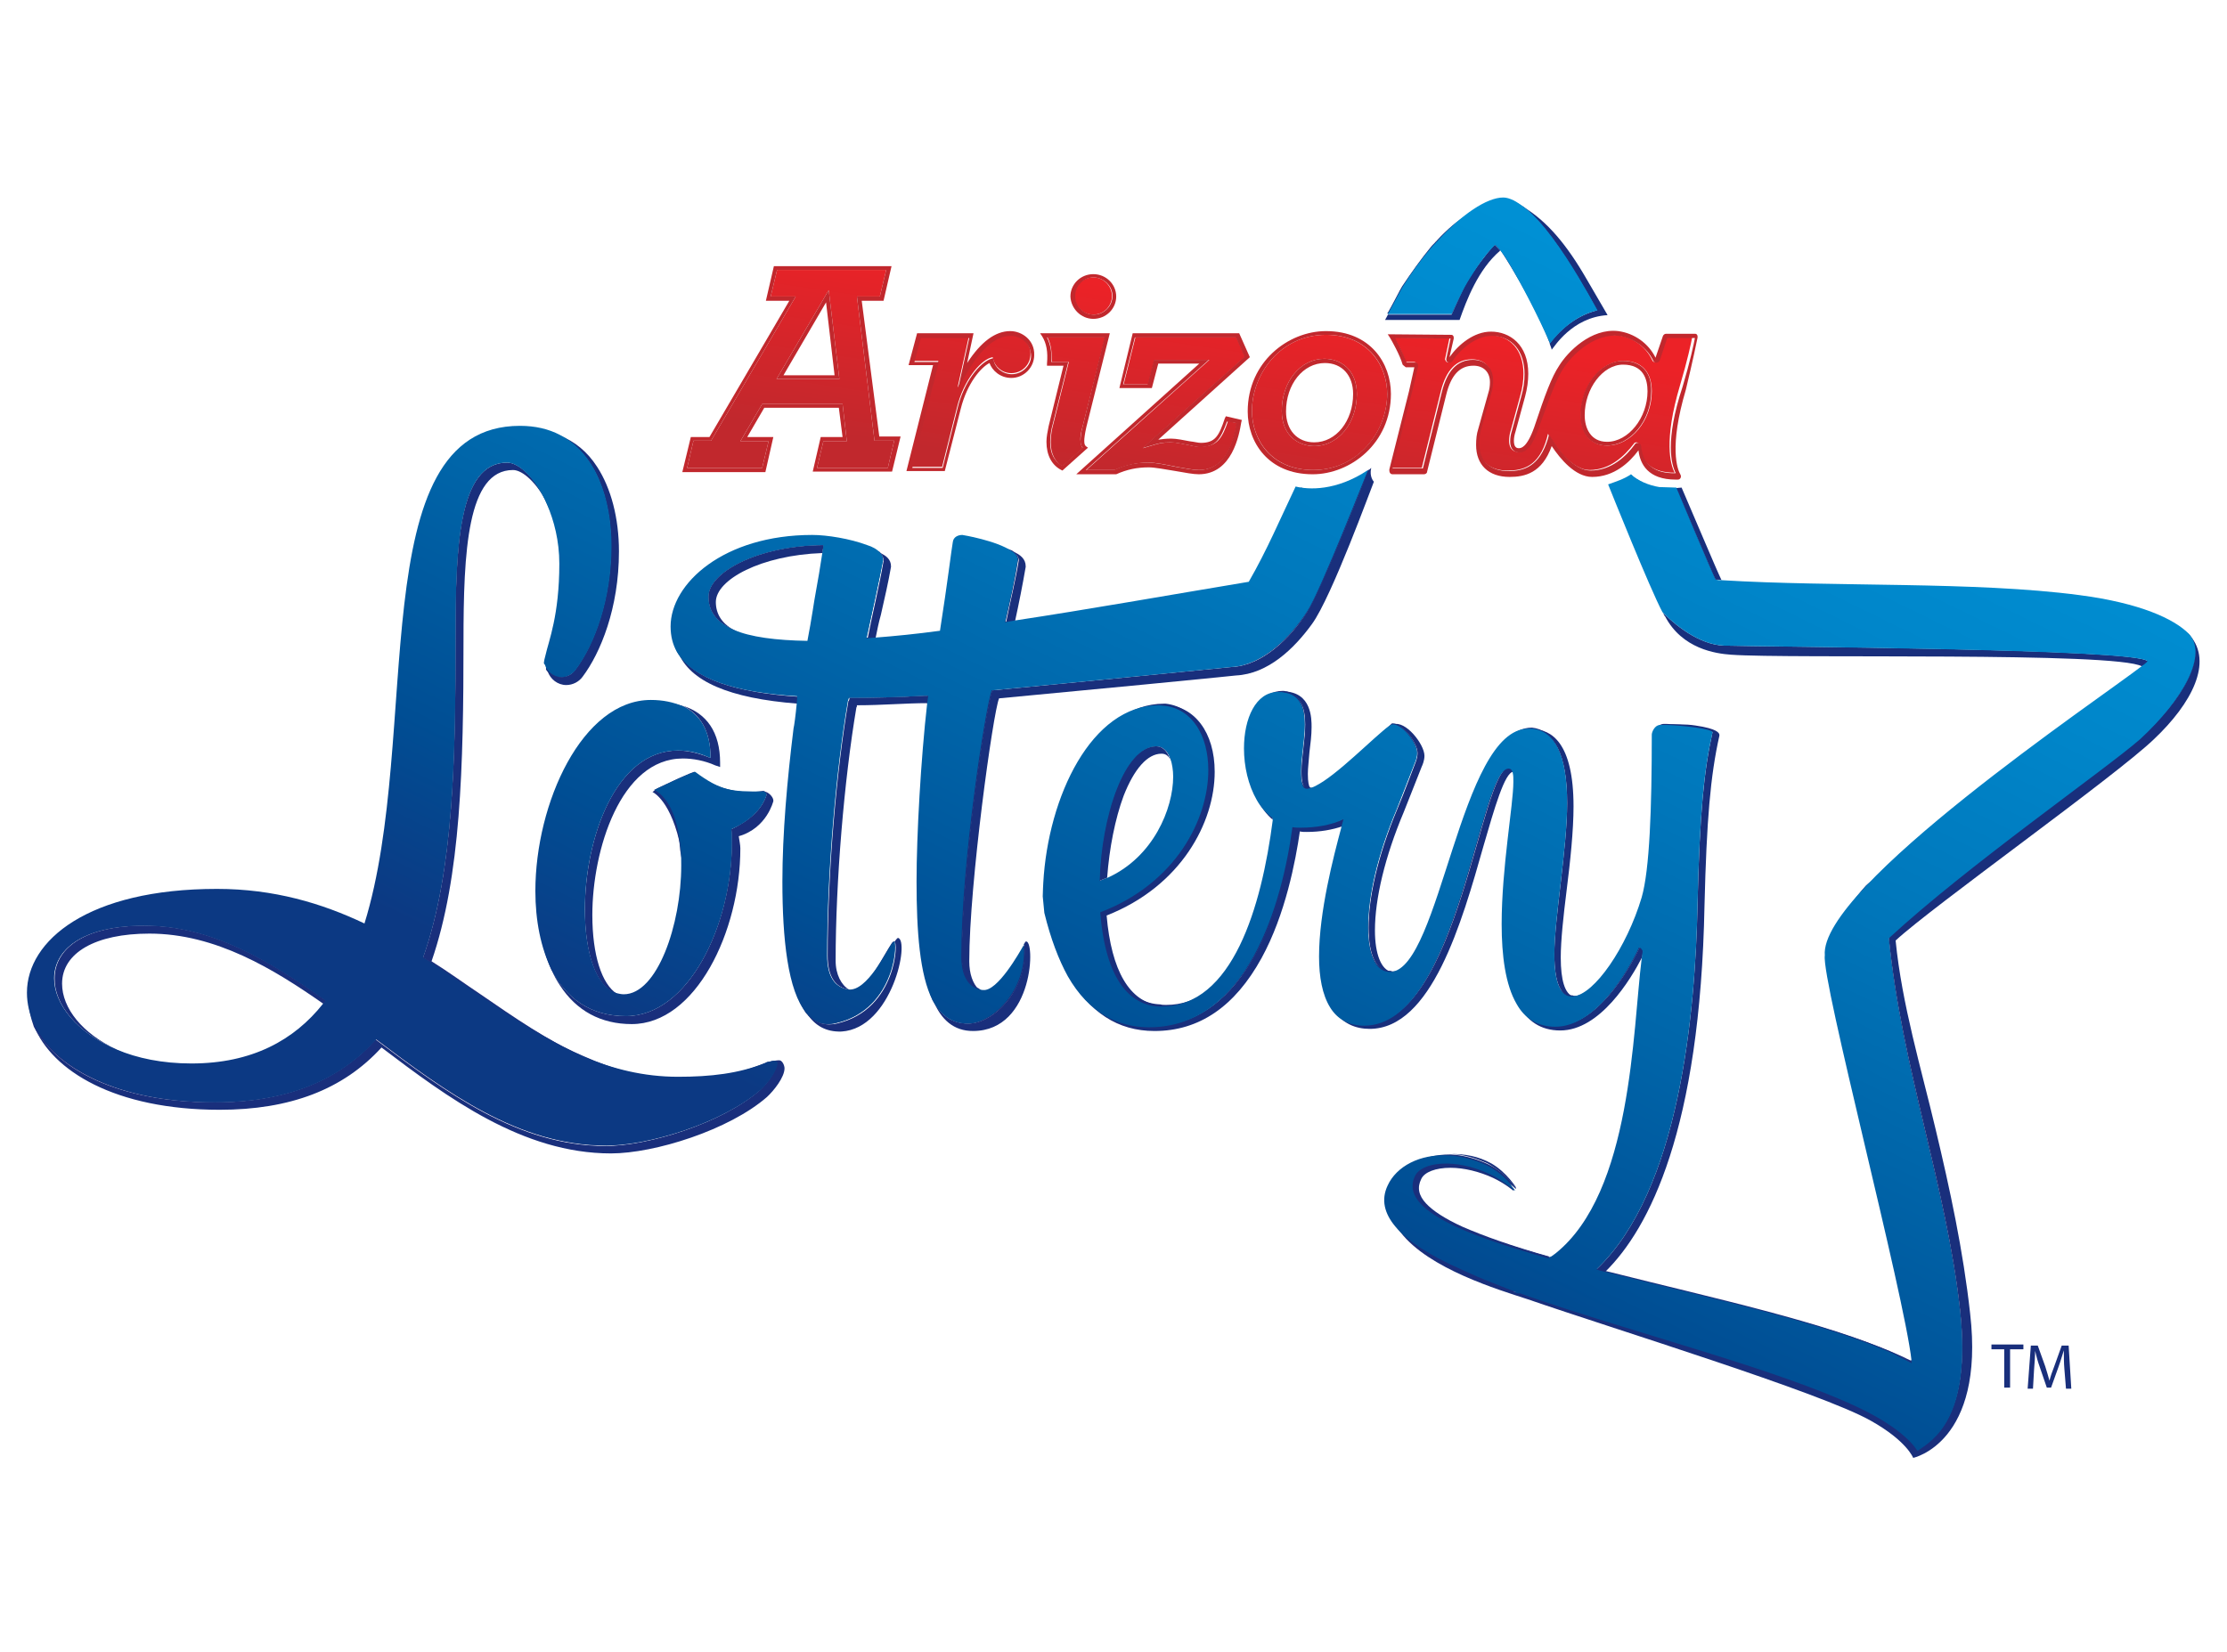 <svg width="248" height="184" viewBox="0 0 248 184" fill="none" xmlns="http://www.w3.org/2000/svg">
<path d="M68.038 60.833C68.038 66.702 66.2 71.742 64.066 74.588C63.71 75.121 63.117 75.418 62.465 75.418C61.813 75.418 61.22 75.062 60.864 74.528C60.864 74.588 60.923 74.706 60.983 74.766C61.279 75.655 62.109 76.307 63.058 76.307C63.769 76.307 64.481 75.951 64.896 75.358C66.852 72.75 68.927 67.77 68.927 61.426C68.927 57.691 68.038 54.371 66.496 51.999C65.429 50.339 64.007 49.154 62.287 48.501C66.319 50.517 68.038 55.556 68.038 60.833Z" fill="#192F7C"/>
<path d="M86.772 118.104C86.535 118.104 86.001 118.163 85.527 118.341C85.824 118.282 86.12 118.223 86.239 118.223C86.416 118.223 86.476 118.282 86.476 118.4C86.476 119.29 85.409 120.713 84.638 121.424C80.369 125.159 72.128 127.649 67.445 127.649C57.722 127.649 49.718 121.721 41.833 115.792C37.92 120.12 32.228 122.788 23.869 122.788C12.96 122.788 6.083 118.934 3.771 114.25C5.786 119.29 12.841 123.618 24.462 123.618C32.288 123.618 38.216 121.365 42.485 116.681C49.836 122.254 58.196 128.479 68.037 128.479C72.899 128.479 81.199 125.871 85.409 122.195C86.179 121.483 87.365 120.001 87.365 118.993C87.365 118.697 87.128 118.104 86.772 118.104Z" fill="#192F7C"/>
<path d="M56.477 51.525C51.022 51.525 50.726 61.07 50.726 70.971C50.726 84.073 50.548 96.998 47.109 106.662C53.275 110.575 58.789 115.081 64.955 117.689C60.982 115.911 57.306 113.361 53.512 110.753C51.734 109.567 49.955 108.263 48.058 107.077C51.319 97.65 51.615 85.378 51.615 71.505C51.615 61.426 52.03 52.355 57.129 52.355C58.196 52.355 59.797 53.778 60.982 56.149C59.678 53.244 57.781 51.525 56.477 51.525Z" fill="#192F7C"/>
<path d="M13.02 116.918C9.166 115.14 6.913 112.294 6.913 109.567C6.913 106.128 10.648 103.994 16.636 103.994C24.047 103.994 30.509 107.966 36.023 111.82C36.141 111.701 36.201 111.583 36.319 111.464C29.976 106.958 23.573 103.104 16.102 103.104C9.107 103.104 6.083 105.832 6.083 108.974C6.024 111.82 8.514 115.021 13.02 116.918Z" fill="#192F7C"/>
<path d="M79.125 84.429C77.82 83.895 76.635 83.599 75.508 83.599C68.512 83.599 65.133 93.441 65.133 101.326C65.133 106.069 66.319 109.982 68.69 110.693C67.03 109.626 65.963 106.424 65.963 101.919C65.963 94.686 69.105 84.488 76.042 84.488C77.168 84.488 78.473 84.725 79.658 85.259L80.192 85.437V84.963C80.192 81.583 78.71 79.449 76.042 78.619C77.88 79.508 79.125 81.287 79.125 84.429Z" fill="#192F7C"/>
<path d="M85.053 88.164C85.231 88.224 85.35 88.283 85.35 88.579C84.816 90.18 83.512 91.366 81.437 92.374C81.496 92.848 81.496 93.441 81.496 93.915C81.496 102.986 76.694 113.183 69.698 113.183C65.726 113.183 63.058 111.168 61.457 108.085C61.694 108.677 61.991 109.211 62.347 109.745C64.184 112.59 66.912 114.073 70.35 114.073C77.465 114.073 82.445 103.757 82.445 94.508C82.445 94.093 82.326 93.619 82.267 93.144C85.409 92.255 86.121 89.231 86.121 89.231V89.172C86.121 88.757 85.528 88.164 85.053 88.164Z" fill="#192F7C"/>
<path d="M72.958 87.986C72.958 87.986 73.077 87.927 73.314 87.808C73.136 87.927 73.018 87.927 72.958 87.986L72.662 88.224C72.662 88.224 74.796 89.113 75.863 94.686C75.626 91.603 74.678 89.053 72.958 87.986Z" fill="#192F7C"/>
<path d="M156.02 32.197C155.96 32.257 155.901 32.375 155.842 32.553C155.96 32.375 156.02 32.197 156.138 32.02C156.138 32.079 156.079 32.138 156.02 32.197Z" fill="#192F7C"/>
<path d="M167.047 27.929C166.81 27.632 166.632 27.454 166.454 27.277C166.276 27.395 165.328 28.462 164.023 30.36C163.016 31.901 162.719 32.672 161.652 35.043H154.538C154.597 34.984 154.597 34.925 154.656 34.865C154.419 35.34 154.241 35.636 154.241 35.636H162.541C163.312 33.443 164.616 30.004 167.047 27.929Z" fill="#192F7C"/>
<path d="M175.703 30.834C176.414 32.02 177.185 33.324 177.837 34.569C175.762 35.102 173.983 36.407 172.56 38.245C172.679 38.6 172.797 38.837 172.797 38.956C173.035 38.719 175.05 35.34 179.023 35.102C179.023 35.102 177.066 31.723 176.71 31.13C174.457 27.217 172.323 24.727 169.774 23.127C171.79 24.727 173.983 27.988 175.703 30.834Z" fill="#192F7C"/>
<path d="M191.058 64.568C191.296 64.568 191.473 64.568 191.711 64.627C191.058 63.264 188.805 57.869 187.264 54.312L186.612 54.371H186.671C186.671 54.312 190.821 64.272 191.058 64.568Z" fill="#192F7C"/>
<path d="M182.64 105.417C181.454 107.966 177.837 114.25 173.332 114.25C171.316 114.25 169.952 113.243 169.004 111.701C170.012 113.776 171.612 114.784 173.747 114.784C178.193 114.784 181.632 109.033 182.877 106.602C182.936 106.306 182.936 106.069 182.995 105.772C183.055 105.832 182.877 105.417 182.64 105.417Z" fill="#192F7C"/>
<path d="M145.348 80.694C145.348 82.354 144.933 84.37 144.933 85.911C144.933 87.275 145.111 87.808 145.644 87.808C145.704 87.808 145.763 87.808 145.881 87.749C145.763 87.571 145.644 87.156 145.644 86.208C145.644 85.496 145.763 84.666 145.822 83.777C145.941 82.828 146.059 81.88 146.059 80.99C146.059 80.042 146.059 77.137 143.036 77.018C144.874 77.374 145.348 78.915 145.348 80.694Z" fill="#192F7C"/>
<path d="M140.012 89.054C140.427 89.884 141.02 90.714 141.731 91.306C141.731 91.247 141.731 91.129 141.731 91.069C141.079 90.536 140.486 89.824 140.012 89.054Z" fill="#192F7C"/>
<path d="M149.735 91.129C148.431 91.781 146.711 92.077 144.992 92.077C144.696 92.077 144.34 92.077 144.043 92.018C142.917 100.437 139.063 114.31 128.095 114.31C124.657 114.31 121.396 112.768 119.024 108.618C121.277 112.768 124.479 114.843 128.57 114.843C133.55 114.843 137.522 112.116 140.486 106.721C143.154 101.859 144.281 95.871 144.755 92.611C144.992 92.67 145.229 92.67 145.526 92.67C147.008 92.67 148.371 92.433 149.557 92.018V91.959L149.735 91.129Z" fill="#192F7C"/>
<path d="M157.857 83.895C157.857 84.429 157.62 84.963 157.62 84.963C157.62 84.963 156.197 88.757 155.604 90.121C153.351 95.516 152.403 100.081 152.403 103.342C152.403 106.365 153.292 108.262 154.834 108.262C154.893 108.262 154.952 108.262 154.952 108.262C153.826 108.025 153.114 106.306 153.114 103.638C153.114 100.081 154.241 95.397 156.316 90.476C156.849 89.172 158.154 85.793 158.332 85.378C158.391 85.259 158.628 84.725 158.628 84.192C158.628 82.888 156.494 80.22 155.189 80.694H155.249C156.256 80.694 157.857 82.769 157.857 83.895Z" fill="#192F7C"/>
<path d="M190.703 81.583C189.754 85.852 189.28 90.595 189.043 100.496C188.806 112.946 187.027 132.629 177.778 141.404C178.312 141.582 178.846 141.7 179.379 141.819C190.703 144.665 203.627 147.451 211.038 150.89C211.691 151.186 212.283 151.483 212.876 151.838C212.876 151.779 212.876 151.66 212.876 151.601C212.461 151.423 212.046 151.186 211.631 151.008C205.525 148.222 195.802 145.85 186.316 143.538C184.181 143.005 181.988 142.471 179.913 141.937C179.557 141.878 179.142 141.76 178.786 141.641C183.648 136.839 189.339 125.871 189.814 100.852C190.051 91.366 190.466 86.445 191.474 81.939V81.88C191.474 81.643 191.237 81.168 188.806 80.813C187.679 80.635 186.375 80.694 185.723 80.694C187.324 80.813 190.703 81.168 190.703 81.583Z" fill="#192F7C"/>
<path d="M174.517 89.469C174.517 94.508 173.094 102.334 173.094 106.306C173.094 109.685 173.924 110.99 174.992 110.99C175.051 110.99 175.11 110.99 175.169 110.99C174.28 110.693 173.806 109.211 173.806 106.662C173.806 104.765 174.102 102.037 174.458 99.192C174.873 95.931 175.229 92.492 175.229 89.824C175.229 82.71 172.739 81.228 170.664 81.228C172.976 81.406 174.517 83.836 174.517 89.469Z" fill="#192F7C"/>
<path d="M134.558 85.674C134.558 91.129 130.941 98.302 122.523 101.504C123.175 109.033 125.843 111.879 129.104 111.998C125.783 111.583 123.768 108.144 123.234 101.978C131.534 98.717 135.269 91.603 135.269 85.971C135.269 81.583 133.016 78.619 129.696 78.501C132.839 78.856 134.558 81.88 134.558 85.674Z" fill="#192F7C"/>
<path d="M125.131 88.638C126.317 85.615 127.799 83.955 129.34 83.955C129.755 83.955 130.052 84.133 130.289 84.548C129.992 83.658 129.459 83.125 128.747 83.125C125.131 83.125 122.581 91.01 122.404 98.124C122.7 98.006 122.996 97.887 123.293 97.769C123.53 94.508 124.182 91.188 125.131 88.638Z" fill="#192F7C"/>
<path d="M243.645 70.556C245.958 72.927 243.112 77.967 238.309 82.176C234.278 85.674 219.041 96.286 210.326 104.349C211.749 118.875 216.729 131.977 218.27 145.91C219.575 157.886 215.247 160.257 213.528 161.443C213.409 161.265 212.164 159.012 206.65 156.463C197.639 152.313 181.928 148.34 170.307 144.25C170.011 144.131 169.596 144.012 169.299 143.894H169.122C167.936 143.835 169.003 143.835 168.884 143.775L165.149 142.293C164.26 141.937 163.43 141.522 162.6 141.167C159.339 139.684 156.79 138.084 155.367 136.424C155.545 136.72 155.723 136.957 155.96 137.254C159.102 141.344 166.869 143.657 170.13 144.724C179.734 148.044 202.737 155.099 208.31 158.241C212.342 160.494 213.053 162.391 213.053 162.391C213.053 162.391 221.057 160.731 219.397 146.325C218.626 139.329 217.144 132.451 215.543 125.752C213.943 118.993 211.808 111.938 211.097 104.764C215.188 100.97 235.523 86.504 239.851 82.354C244.12 78.323 246.432 73.757 243.882 70.793C243.764 70.615 243.705 70.615 243.645 70.556Z" fill="#192F7C"/>
<path d="M168.529 132.037L168.766 132.333L168.825 132.274C168.825 132.274 167.817 130.614 166.098 129.606C164.616 128.776 163.134 128.539 161.592 128.539C162.897 128.598 164.26 128.954 165.683 129.606C166.513 130.08 167.817 130.969 168.529 132.037Z" fill="#192F7C"/>
<path d="M239.14 73.639C237.835 72.216 195.445 72.038 192.481 71.92C189.694 72.038 186.967 70.022 185.189 68.244C185.248 68.362 185.307 68.481 185.366 68.6L185.426 68.659C187.323 72.275 191.058 72.809 192.777 72.928C199.24 73.402 235.642 72.572 238.547 74.232C238.903 73.817 239.14 73.639 239.14 73.639Z" fill="#192F7C"/>
<path d="M157.62 130.91C156.671 133.044 158.628 134.882 162.363 136.602C164.972 137.787 168.529 138.973 172.442 140.04C172.501 140.04 172.501 139.981 172.56 139.981C168.351 138.795 165.209 137.669 162.897 136.661C160.94 135.772 159.576 134.882 158.806 134.052C157.976 133.163 157.798 132.274 158.272 131.325C158.628 130.554 159.873 130.08 161.533 130.08C163.015 130.08 164.734 130.495 166.276 131.207C167.64 131.859 168.529 132.629 168.529 132.629L168.588 132.452C168.232 132.155 167.106 131.266 165.92 130.673C162.067 128.835 158.391 129.309 157.62 130.91Z" fill="#192F7C"/>
<path d="M168.114 85.437C164.853 85.437 162.482 114.073 152.047 114.073C150.269 114.073 149.024 113.302 148.253 112.057C149.32 114.073 151.039 114.606 152.522 114.606C159.399 114.606 162.778 102.808 165.209 94.212C166.395 90.121 167.58 85.971 168.529 85.971C168.529 85.615 168.351 85.437 168.114 85.437Z" fill="#192F7C"/>
<path d="M113.451 62.434C113.096 64.627 112.503 66.999 112.028 69.37C112.384 69.311 112.681 69.252 113.036 69.192C113.451 67.295 113.866 65.22 114.222 63.145V63.086C114.222 62.256 113.629 61.782 112.799 61.426C113.214 61.722 113.451 62.078 113.451 62.434Z" fill="#192F7C"/>
<path d="M96.614 71.149C96.91 71.149 97.207 71.09 97.503 71.09C97.681 70.2 97.859 69.311 98.096 68.481C98.511 66.643 98.926 64.865 99.222 63.145V63.086C99.222 62.315 98.689 61.9 98.037 61.604C98.274 61.841 98.392 62.137 98.392 62.493C97.918 65.279 97.207 68.125 96.614 71.149Z" fill="#192F7C"/>
<path d="M137.225 74.291C137.225 74.291 118.669 76.129 110.487 76.9C109.776 78.915 107.108 95.99 107.108 106.543C107.108 108.677 107.878 109.804 108.946 110.16C108.353 109.567 107.938 108.5 107.938 107.077C107.938 98.421 110.606 79.271 111.258 77.789C115.526 77.374 122.463 76.722 127.443 76.248C135.447 75.477 137.64 75.24 137.64 75.24C141.198 75.062 144.103 72.275 146.118 69.489C148.312 66.465 152.759 54.193 152.996 53.659C152.996 53.659 152.462 53.126 152.699 52.118C152.64 52.177 152.581 52.236 152.344 52.414C152.344 52.473 147.067 65.872 145.585 68.125C143.747 71.03 140.605 74.113 137.225 74.291Z" fill="#192F7C"/>
<path d="M75.508 72.631C76.812 75.892 81.199 77.789 88.847 78.382C88.847 78.145 88.906 77.848 88.906 77.611C82.088 77.137 77.227 75.714 75.508 72.631Z" fill="#192F7C"/>
<path d="M79.717 67.058C79.717 64.568 84.756 61.841 91.574 61.604C91.634 61.248 91.693 60.952 91.693 60.714C84.282 60.774 78.887 63.797 78.887 66.465C78.887 68.184 79.895 69.37 81.673 70.141C80.369 69.43 79.717 68.362 79.717 67.058Z" fill="#192F7C"/>
<path d="M93.175 114.013C91.812 114.31 90.745 113.895 89.856 112.887C90.745 114.25 91.99 114.962 93.709 114.903C99.341 114.547 101.357 104.705 99.993 104.468C99.875 104.527 99.697 104.765 99.46 105.12C99.519 105.061 99.519 105.002 99.579 105.002C100.053 104.409 99.993 112.472 93.175 114.013Z" fill="#192F7C"/>
<path d="M114.222 104.883C114.163 104.883 114.103 105.061 113.985 105.298C114.044 105.18 114.044 105.12 114.044 105.12C114.578 110.16 110.665 114.013 107.819 114.013C105.981 114.013 104.736 113.065 103.906 111.405C104.795 113.598 106.218 114.843 108.353 114.843C115.23 114.843 115.289 104.468 114.222 104.883Z" fill="#192F7C"/>
<path d="M102.958 77.493C100.053 77.67 97.207 77.73 94.599 77.73C94.599 77.908 94.539 78.085 94.48 78.085C93.176 85.674 92.168 96.998 92.168 106.425C92.168 108.915 93.116 109.982 94.48 110.219C94.48 110.219 94.48 110.219 94.539 110.219C93.709 109.745 93.057 108.559 93.057 107.017C93.057 98.184 94.006 86.86 95.369 78.797C95.428 78.738 95.428 78.678 95.428 78.56C98.274 78.56 100.824 78.323 103.314 78.323C103.373 78.026 103.373 77.73 103.432 77.493C103.314 77.493 103.136 77.493 102.958 77.493Z" fill="#192F7C"/>
<path d="M23.869 122.788C32.229 122.788 37.92 120.12 41.833 115.733C49.718 121.661 57.722 127.59 67.445 127.59C72.129 127.59 80.37 125.1 84.638 121.365C85.409 120.653 86.476 119.231 86.476 118.341C86.476 118.282 86.417 118.163 86.239 118.163C86.12 118.163 85.883 118.223 85.528 118.282C82.919 119.349 80.192 120.179 76.101 120.179C72.01 120.179 68.394 119.171 64.955 117.63C58.73 114.962 53.276 110.456 47.11 106.602C50.548 96.879 50.726 83.955 50.726 70.912C50.726 61.011 51.023 51.466 56.477 51.466C57.781 51.466 59.678 53.244 60.923 56.149C61.872 57.987 62.524 60.477 62.524 63.323C62.524 68.007 61.754 70.734 61.22 72.512C61.101 72.868 61.042 73.224 60.983 73.461C60.923 73.639 60.864 73.817 60.864 73.995C60.864 74.172 60.805 74.291 60.805 74.41C60.805 74.469 60.805 74.528 60.805 74.588C61.161 75.121 61.754 75.477 62.406 75.477C63.058 75.477 63.651 75.121 64.006 74.647C66.141 71.801 67.979 66.762 67.979 60.892C67.979 55.616 66.259 50.576 62.228 48.501C61.042 48.027 59.797 47.79 58.374 47.79C46.517 47.79 45.39 62.908 44.264 78.915C43.671 87.334 43.019 95.99 40.885 103.164C40.766 103.104 40.588 103.045 40.469 102.986C35.193 100.614 30.035 99.429 24.64 99.429C17.941 99.429 12.367 100.674 8.514 103.105C5.075 105.239 3.178 108.144 3.178 111.286C3.178 112.353 3.415 113.361 3.771 114.369C6.142 118.875 12.96 122.788 23.869 122.788ZM16.043 103.105C23.514 103.105 29.916 106.958 36.26 111.464C36.201 111.583 36.082 111.701 35.964 111.82C36.082 111.938 36.26 111.998 36.379 112.116C32.94 116.503 28.078 118.756 21.853 118.756C18.355 118.756 15.332 118.045 12.96 116.918C8.514 115.08 5.965 111.879 5.965 108.974C6.024 105.832 9.047 103.105 16.043 103.105Z" fill="#192F7C"/>
<path d="M69.698 113.124C76.694 113.124 81.496 102.927 81.496 93.856C81.496 93.382 81.496 92.789 81.437 92.314C83.512 91.366 84.816 90.121 85.35 88.52C85.35 88.283 85.231 88.164 85.053 88.105C84.994 88.105 84.994 88.105 84.935 88.105C80.192 88.817 77.346 85.971 77.346 85.971C77.346 85.971 77.168 85.911 73.196 87.809C73.018 87.927 72.84 87.986 72.84 87.986C74.619 88.994 75.508 91.603 75.745 94.686C75.864 95.397 75.983 96.109 76.101 96.998C76.457 100.259 75.449 103.816 74.323 106.543C73.137 109.448 71.595 111.049 69.995 111.049C69.52 111.049 69.046 110.93 68.631 110.634C66.26 109.923 65.074 106.01 65.074 101.267C65.074 93.382 68.453 83.54 75.449 83.54C76.575 83.54 77.761 83.777 79.066 84.37C79.066 81.228 77.82 79.508 75.983 78.619C75.153 78.382 74.204 78.204 73.078 78.204C69.461 78.204 66.022 80.753 63.473 85.319C61.22 89.409 59.856 94.804 59.856 99.784C59.856 102.927 60.39 105.773 61.398 108.025C63.058 111.108 65.726 113.124 69.698 113.124Z" fill="#192F7C"/>
<path d="M161.651 35.043C162.718 32.672 163.074 31.901 164.023 30.36C165.268 28.403 166.276 27.395 166.454 27.277C166.631 27.455 166.809 27.632 167.046 27.929C167.046 27.929 167.046 27.929 167.106 27.87C170.544 33.205 172.027 36.763 172.56 38.185C173.983 36.348 175.762 34.984 177.837 34.51C177.185 33.324 176.414 31.96 175.702 30.775C173.983 27.929 171.789 24.668 169.714 23.067C169.418 22.89 169.121 22.712 168.825 22.534C168.825 22.534 168.766 22.534 168.766 22.474C168.351 22.237 167.936 22.237 167.876 22.237H167.817C164.675 22.771 162.244 24.372 160.051 26.743C159.991 26.802 159.991 26.862 159.932 26.862C159.754 27.099 159.517 27.277 159.339 27.514C158.272 28.818 157.205 30.3 156.138 31.901C156.019 32.079 155.96 32.257 155.841 32.435C155.545 32.968 155.011 34.035 154.596 34.747C154.537 34.806 154.537 34.865 154.478 34.925H161.651V35.043Z" fill="#192F7C"/>
<path d="M159.992 26.921C160.051 26.861 160.051 26.802 160.11 26.802C160.051 26.802 159.992 26.861 159.992 26.921Z" fill="#192F7C"/>
<path d="M162.6 141.167C163.43 141.522 164.26 141.937 165.149 142.293L168.885 143.775C169.003 143.835 167.936 143.835 169.122 143.894H169.3C169.596 144.012 170.011 144.131 170.307 144.25C181.928 148.281 197.639 152.253 206.65 156.463C212.164 159.012 213.409 161.265 213.528 161.443C215.247 160.257 219.575 157.886 218.271 145.91C216.729 131.977 211.749 118.875 210.326 104.35C219.041 96.287 234.278 85.674 238.309 82.176C243.171 77.967 246.017 72.927 243.705 70.615C241.155 68.303 237.124 67.414 231.432 66.584C224.377 65.576 215.84 65.694 207.717 65.635C202.263 65.576 196.927 65.279 191.888 64.924C191.888 64.864 191.829 64.805 191.769 64.687C191.532 64.687 191.354 64.687 191.117 64.627C190.88 64.331 186.73 54.371 186.73 54.371H186.671L184.833 54.43C183.706 54.43 181.631 52.948 181.631 52.948L181.572 53.007C180.86 53.541 180.268 53.718 179.438 53.956L179.2 54.015L179.319 54.252C179.734 55.319 183.706 65.161 185.188 68.125C186.967 69.904 189.694 71.92 192.481 71.801C195.445 71.92 237.835 72.157 239.14 73.52C239.14 73.58 238.962 73.757 238.547 74.054C238.665 74.113 238.724 74.172 238.724 74.232C239.08 76.9 209.377 96.998 207.777 98.658C207.48 98.954 205.465 101.385 204.931 102.63C204.338 103.935 204.042 105.239 204.042 106.425C203.923 107.492 203.923 108.618 204.042 109.685C204.279 112.353 205.346 116.74 206.887 122.906V122.966C207.302 123.973 207.599 124.981 207.777 126.049V126.108C208.073 126.997 208.251 127.886 208.37 128.776V128.835C210.385 136.72 212.283 144.961 212.994 151.601C212.935 151.542 212.875 151.542 212.816 151.483C212.816 151.601 212.816 151.66 212.816 151.72C212.223 151.423 211.63 151.127 210.978 150.771C203.508 147.333 190.584 144.546 179.319 141.7C178.785 141.582 178.252 141.463 177.718 141.285C186.967 132.511 188.746 112.828 188.983 100.377C189.22 90.417 189.694 85.674 190.643 81.465C190.643 81.05 187.263 80.694 185.544 80.635C185.426 80.635 185.366 80.635 185.307 80.635C184.536 80.635 184.062 81.583 184.062 81.939C184.062 91.662 183.706 97.354 182.935 100.022C181.335 105.535 177.6 110.93 175.406 110.93C175.287 110.93 175.228 110.93 175.11 110.871C175.05 110.871 174.991 110.871 174.932 110.871C173.805 110.871 173.035 109.567 173.035 106.187C173.035 102.156 174.457 94.389 174.457 89.35C174.457 83.718 172.916 81.287 170.604 81.05C166.335 81.05 163.845 88.816 161.414 96.346C159.458 102.452 157.62 108.203 155.189 108.203C155.071 108.203 154.952 108.203 154.893 108.144C154.833 108.144 154.774 108.144 154.774 108.144C153.233 108.144 152.343 106.306 152.343 103.223C152.343 99.903 153.292 95.338 155.545 90.002C156.079 88.638 157.561 84.844 157.561 84.844C157.561 84.844 157.798 84.37 157.798 83.777C157.798 82.65 156.197 80.576 155.13 80.576H155.071H155.011C155.011 80.576 154.893 80.694 152.343 83.006C150.921 84.311 149.083 86.148 147.719 87.038C147.008 87.453 146.474 87.749 146.059 87.749C146 87.749 145.881 87.749 145.822 87.631C145.763 87.631 145.644 87.69 145.585 87.69C145.051 87.69 144.873 87.156 144.873 85.793C144.873 84.251 145.288 82.236 145.288 80.576C145.288 78.738 144.814 77.196 142.976 76.959C142.917 76.959 142.858 76.959 142.798 76.959C140.782 76.959 138.767 78.975 138.767 83.481C138.767 85.2 139.122 87.216 140.012 88.935C140.486 89.765 141.079 90.417 141.79 90.951C141.79 91.01 141.79 91.129 141.79 91.188C141.85 91.247 141.909 91.306 142.028 91.366C141.316 97.117 140.071 101.8 138.411 105.239C136.277 109.685 133.372 111.938 129.874 111.938C129.637 111.938 129.399 111.938 129.222 111.879C125.961 111.76 123.234 108.915 122.641 101.385C131.059 98.184 134.676 91.01 134.676 85.556C134.676 81.702 132.897 78.738 129.814 78.382C129.755 78.382 129.696 78.382 129.637 78.382C122.048 78.382 117.008 88.579 116.534 98.421C116.534 98.48 116.475 99.607 116.475 99.962C116.534 100.614 116.653 101.741 116.712 101.8C117.305 104.409 118.135 106.662 119.143 108.5C121.514 112.65 124.775 114.191 128.214 114.191C139.182 114.191 143.035 100.318 144.162 91.899C144.458 91.959 144.814 91.959 145.11 91.959C146.77 91.959 148.549 91.662 149.853 91.01L149.616 91.84V91.899C149.735 91.84 149.853 91.84 149.913 91.781L149.853 92.077C148.964 94.923 147.185 101.444 147.185 106.662C147.185 109.152 147.6 110.871 148.253 112.057C149.023 113.302 150.268 114.073 152.047 114.073C162.482 114.073 164.794 85.437 168.114 85.437C168.351 85.437 168.529 85.615 168.588 85.971C168.766 86.03 168.885 86.445 168.885 87.216C168.885 88.224 168.707 89.824 168.469 91.899C168.114 95.16 167.639 99.192 167.639 103.045C167.639 106.84 168.114 109.745 169.062 111.642C169.952 113.243 171.375 114.191 173.39 114.191C177.896 114.191 181.513 107.907 182.698 105.357C182.935 105.357 183.113 105.772 183.113 105.772C183.054 106.01 183.054 106.306 182.995 106.602C183.113 106.425 183.173 106.247 183.291 106.069C183.291 106.069 183.291 106.128 183.351 106.128C183.113 107.551 182.995 109.389 182.817 111.464C182.046 120.357 180.801 133.874 173.746 139.507C173.509 139.685 173.272 139.862 173.035 140.04C172.916 140.04 172.857 139.981 172.738 139.981C172.679 139.981 172.679 140.04 172.62 140.04C168.647 138.914 165.149 137.787 162.541 136.602C158.806 134.882 156.79 133.044 157.798 130.91C158.509 129.309 162.244 128.835 166.157 130.673C167.343 131.206 168.529 132.155 168.825 132.452V132.392L168.588 132.096C167.936 131.029 166.572 130.08 165.683 129.665C164.26 129.013 162.837 128.657 161.592 128.598C161.533 128.598 161.474 128.598 161.414 128.598C158.45 128.598 155.901 129.961 154.952 132.096C154.241 133.578 154.596 135.001 155.545 136.483C156.79 138.084 159.339 139.685 162.6 141.167ZM128.807 83.125C129.518 83.125 130.052 83.658 130.348 84.548C130.704 85.081 130.941 85.971 130.941 87.097C130.941 90.417 128.866 96.109 123.293 98.362C123.293 98.184 123.293 98.006 123.352 97.769C123.056 97.887 122.759 98.006 122.463 98.124C122.641 91.01 125.19 83.125 128.807 83.125Z" fill="#192F7C"/>
<path d="M107.879 114.013C110.665 114.013 114.637 110.16 114.104 105.12C114.104 105.12 114.045 105.18 114.045 105.298C113.867 105.713 113.57 106.365 113.57 106.484C112.622 109.33 111.377 110.575 110.132 110.575C109.717 110.575 109.302 110.397 109.005 110.101C107.938 109.745 107.167 108.618 107.167 106.484C107.167 95.931 109.835 78.856 110.547 76.841C118.788 76.07 137.285 74.232 137.285 74.232C140.605 74.054 143.807 70.971 145.704 68.007C147.186 65.754 152.403 52.355 152.463 52.296C151.632 52.948 149.498 54.489 146.652 54.549C146.06 54.549 145.467 54.489 145.111 54.371L144.874 54.312L144.755 54.489C144.34 55.379 143.925 56.268 143.51 57.157C142.265 59.885 141.079 62.493 139.538 65.102C137.522 65.457 135.566 65.754 133.55 66.11C126.613 67.295 119.44 68.54 112.859 69.489C112.859 69.37 112.918 69.192 112.977 69.074C112.622 69.133 112.325 69.192 111.97 69.252C112.503 66.94 113.037 64.568 113.392 62.315C113.392 61.959 113.155 61.604 112.681 61.307C112.207 61.13 111.673 60.952 111.08 60.774C110.132 60.537 109.124 60.418 108.472 59.944C108.412 59.885 108.294 59.825 107.642 59.825C107.345 59.825 106.159 60.122 106.159 60.537V60.715C106.159 61.485 105.744 65.22 104.914 70.497C102.661 70.793 99.994 71.09 97.326 71.327C97.326 71.208 97.385 71.09 97.385 70.971C97.088 70.971 96.792 71.03 96.496 71.03C97.148 68.007 97.8 65.161 98.334 62.375C98.334 62.019 98.215 61.722 97.978 61.485C97.741 61.367 97.444 61.248 97.148 61.189C95.31 60.24 92.761 59.825 91.041 59.825C81.14 59.825 74.975 65.28 74.975 70.319C74.975 71.149 75.093 71.861 75.389 72.572C77.168 75.596 81.97 77.078 88.788 77.493C88.788 77.73 88.729 78.026 88.729 78.263C88.848 78.263 88.966 78.263 89.085 78.323C88.907 80.279 88.729 81.346 88.67 81.524V81.584V81.643C87.84 88.461 87.425 94.034 87.425 98.717C87.425 104.172 87.781 109.863 89.737 112.828C90.567 113.836 91.634 114.31 93.057 113.954C99.875 112.413 99.934 104.35 99.46 104.883C99.46 104.943 99.401 104.943 99.341 105.002C98.393 106.425 96.733 109.804 95.547 110.278C95.191 110.456 94.776 110.397 94.421 110.219C94.421 110.219 94.421 110.219 94.361 110.219C92.998 109.982 92.049 108.915 92.049 106.425C92.049 96.998 93.057 85.674 94.361 78.086C94.361 78.086 94.421 77.908 94.48 77.73C97.088 77.73 99.934 77.671 102.839 77.493C103.017 77.493 103.136 77.493 103.314 77.493C103.254 77.789 103.254 78.026 103.195 78.323C103.254 78.323 103.373 78.323 103.432 78.323H103.492C103.551 78.323 103.551 78.323 103.61 78.323C102.899 84.311 102.365 93.263 102.365 98.777C102.365 104.172 102.661 108.559 103.847 111.405C104.796 113.065 106.041 114.013 107.879 114.013ZM91.1 66.88L90.982 67.414C90.923 67.77 90.863 68.185 90.804 68.54C90.626 69.548 90.448 70.556 90.27 71.683C86.239 71.623 83.393 71.09 81.674 70.141C79.895 69.37 78.887 68.185 78.887 66.465C78.887 63.797 84.282 60.774 91.693 60.715C91.693 60.952 91.634 61.248 91.575 61.604C91.693 61.604 91.871 61.604 91.99 61.604C91.871 62.612 91.516 64.45 91.1 66.88Z" fill="#192F7C"/>
<path d="M86.239 118.163C86.121 118.163 85.883 118.223 85.528 118.282C85.409 118.282 85.291 118.341 85.231 118.401C82.267 119.586 79.125 119.942 75.508 119.942C71.655 119.942 68.216 119.053 64.955 117.689C58.73 115.021 53.276 110.515 47.11 106.662C50.548 96.939 50.726 84.014 50.726 70.971C50.726 61.07 51.023 51.525 56.477 51.525C57.781 51.525 59.679 53.303 60.924 56.209C61.694 57.987 62.287 60.24 62.287 62.789C62.287 68.54 61.102 71.386 60.746 72.987C60.687 73.165 60.687 73.283 60.627 73.461C60.627 73.58 60.568 73.698 60.568 73.817C60.568 73.935 60.627 73.995 60.687 74.054C60.746 74.232 60.805 74.41 60.924 74.528C61.279 75.062 61.872 75.418 62.524 75.418C63.176 75.418 63.769 75.062 64.125 74.588C66.26 71.742 68.097 66.702 68.097 60.833C68.097 55.556 66.378 50.517 62.346 48.442C61.102 47.79 59.619 47.434 57.9 47.434C40.173 47.434 47.05 81.998 40.588 102.867C35.845 100.614 30.509 99.014 24.166 99.014C9.818 99.014 3 104.765 3 110.575C3 111.82 3.297 113.065 3.89 114.25C6.261 118.875 13.079 122.788 23.988 122.788C32.347 122.788 38.039 120.12 41.952 115.733C49.837 121.661 57.841 127.59 67.564 127.59C72.247 127.59 80.488 125.1 84.757 121.365C85.528 120.653 86.595 119.231 86.595 118.341C86.476 118.282 86.417 118.163 86.239 118.163ZM6.024 108.974C6.024 105.832 9.048 103.104 16.043 103.104C23.514 103.104 29.917 106.958 36.26 111.464C36.201 111.583 36.082 111.701 35.964 111.82C32.762 115.851 28.079 118.46 21.32 118.46C18.059 118.46 15.273 117.867 13.02 116.918C8.514 115.021 6.024 111.82 6.024 108.974Z" fill="url(#paint0_linear_7406_56552)"/>
<path d="M75.508 83.599C76.635 83.599 77.82 83.836 79.125 84.429C79.125 81.287 77.88 79.567 76.042 78.678C74.975 78.204 73.789 77.967 72.484 77.967C64.837 77.967 59.619 89.469 59.619 99.251C59.619 102.512 60.212 105.594 61.457 108.085C63.058 111.167 65.726 113.183 69.698 113.183C76.694 113.183 81.496 102.986 81.496 93.915C81.496 93.441 81.496 92.848 81.437 92.374C83.512 91.425 84.816 90.18 85.35 88.579C85.35 88.342 85.231 88.223 85.053 88.164C84.994 88.164 84.935 88.164 84.876 88.164C81.496 88.164 80.37 88.164 77.405 85.971C75.923 86.504 74.026 87.453 73.255 87.808C73.077 87.927 72.9 87.986 72.9 87.986C74.678 88.994 75.567 91.603 75.805 94.686C75.864 95.219 75.864 95.812 75.864 96.405C75.864 102.986 73.196 110.752 69.461 110.752C69.224 110.752 68.927 110.693 68.69 110.634C66.319 109.922 65.133 106.01 65.133 101.267C65.133 93.5 68.512 83.599 75.508 83.599Z" fill="url(#paint1_linear_7406_56552)"/>
<path d="M164.083 30.36C165.328 28.403 166.336 27.395 166.514 27.276C166.691 27.454 166.869 27.632 167.106 27.929C167.344 28.225 167.64 28.64 167.996 29.233C169.537 31.842 171.197 35.043 172.62 38.245C174.043 36.407 175.822 35.043 177.897 34.569C177.245 33.383 176.474 32.02 175.762 30.834C174.043 27.988 171.849 24.727 169.774 23.127C168.944 22.474 168.114 22 167.403 22C165.565 22 162.779 23.897 160.111 26.802C160.051 26.861 160.051 26.921 159.992 26.921C159.814 27.158 159.577 27.336 159.399 27.573C158.273 28.877 157.146 30.419 156.198 31.96C156.079 32.138 156.02 32.316 155.901 32.494C155.486 33.264 155.071 34.035 154.656 34.806C154.597 34.865 154.597 34.925 154.538 34.984H161.652C162.719 32.672 163.075 31.901 164.083 30.36Z" fill="url(#paint2_linear_7406_56552)"/>
<path d="M243.705 70.556C243.646 70.556 243.646 70.556 243.705 70.556C242.104 68.955 238.369 67.177 231.551 66.287C219.872 64.746 204.22 65.398 191.711 64.627C191.473 64.627 191.296 64.627 191.058 64.568C190.821 64.272 186.671 54.311 186.671 54.311H186.612L184.774 54.252C183.647 54.074 182.343 53.541 181.632 52.829C180.861 53.363 179.912 53.659 179.082 53.956C179.438 54.845 183.766 65.635 185.13 68.184L185.189 68.244C186.968 70.022 189.695 72.038 192.481 71.92C195.446 72.038 237.836 72.275 239.14 73.639C239.14 73.698 238.962 73.876 238.547 74.172C233.804 77.848 202.56 98.836 203.212 106.425C202.797 109.093 212.046 144.072 212.876 151.601C212.876 151.72 212.876 151.779 212.876 151.838C212.283 151.542 211.69 151.246 211.038 150.89C203.568 147.451 190.643 144.665 179.379 141.819C178.845 141.7 178.312 141.582 177.778 141.404C187.027 132.629 188.805 112.946 189.043 100.496C189.28 90.536 189.754 85.793 190.703 81.583C190.703 81.168 187.323 80.813 185.604 80.753C185.308 80.753 185.07 80.753 184.893 80.753C184.24 80.753 183.944 81.583 183.944 81.82C183.944 90.002 183.707 96.879 182.817 99.962C181.157 105.535 177.541 110.812 175.169 110.99C175.11 110.99 175.051 110.99 174.992 110.99C173.865 110.99 173.094 109.685 173.094 106.306C173.094 102.275 174.517 94.508 174.517 89.469C174.517 83.836 172.976 81.406 170.664 81.168C170.486 81.168 170.367 81.168 170.189 81.168C162.601 81.168 160.407 107.847 154.893 108.262C154.834 108.262 154.775 108.262 154.775 108.262C153.233 108.262 152.344 106.425 152.344 103.342C152.344 100.022 153.293 95.457 155.545 90.121C156.079 88.757 157.561 84.963 157.561 84.963C157.561 84.963 157.798 84.488 157.798 83.896C157.798 82.769 156.198 80.694 155.13 80.694H155.071C154.419 80.694 150.15 85.2 147.364 87.038C146.712 87.453 146.178 87.749 145.822 87.808C145.763 87.808 145.645 87.868 145.585 87.868C145.052 87.868 144.874 87.334 144.874 85.971C144.874 84.429 145.289 82.413 145.289 80.753C145.289 78.915 144.815 77.374 142.977 77.137C142.799 77.078 142.562 77.078 142.325 77.078C139.834 77.078 138.53 80.042 138.53 83.362C138.53 85.378 139.004 87.453 139.953 89.113C140.427 89.943 141.02 90.595 141.732 91.129C141.732 91.188 141.732 91.306 141.732 91.366C140.487 100.97 137.285 112.116 129.341 112.116C129.281 112.116 129.222 112.116 129.104 112.116C125.843 111.998 123.116 109.152 122.523 101.622C130.941 98.421 134.558 91.247 134.558 85.793C134.558 81.939 132.779 78.975 129.696 78.619C129.459 78.619 129.281 78.56 129.044 78.56C121.574 78.56 116.713 88.698 116.179 98.362C116.179 98.362 116.12 99.488 116.12 99.844C116.179 100.496 116.298 101.682 116.298 101.682C117.009 104.587 117.898 106.899 118.906 108.737C121.278 112.887 124.538 114.428 127.977 114.428C138.945 114.428 142.799 100.555 143.925 92.136C144.222 92.196 144.577 92.196 144.874 92.196C146.534 92.196 148.312 91.899 149.617 91.247L149.38 92.077V92.136C148.49 95.457 146.89 101.563 146.89 106.543C146.89 108.796 147.245 110.812 148.135 112.235C148.905 113.48 150.15 114.25 151.929 114.25C162.363 114.25 164.676 85.615 167.996 85.615C168.233 85.615 168.411 85.793 168.47 86.148C168.529 86.386 168.529 86.682 168.529 87.097C168.529 89.646 167.225 96.642 167.225 102.927C167.225 106.425 167.64 109.685 168.885 111.82C169.774 113.42 171.197 114.369 173.213 114.369C177.719 114.369 181.335 108.085 182.521 105.535C182.758 105.535 182.936 105.95 182.936 105.95C182.877 106.187 182.877 106.484 182.817 106.78C181.81 114.784 181.75 132.807 173.213 139.625C172.976 139.803 172.739 139.981 172.502 140.1C172.442 140.1 172.442 140.159 172.383 140.159C168.411 139.032 164.913 137.906 162.304 136.72C158.569 135.001 156.553 133.163 157.561 131.029C158.273 129.428 162.008 128.954 165.921 130.792C167.106 131.325 168.292 132.274 168.589 132.57C168.648 132.629 168.707 132.629 168.707 132.629L168.648 132.511L168.411 132.214C167.759 131.147 166.395 130.199 165.506 129.784C164.083 129.131 162.66 128.776 161.415 128.716C158.095 128.479 155.486 129.962 154.538 132.037C153.767 133.637 154.182 135.179 155.368 136.602C156.731 138.262 159.281 139.862 162.601 141.345C163.431 141.7 164.261 142.115 165.15 142.471L168.885 143.953C169.004 144.012 167.936 144.012 169.122 144.072H169.3C169.596 144.19 170.011 144.309 170.308 144.428C181.928 148.459 197.639 152.431 206.651 156.641C212.164 159.19 213.41 161.443 213.528 161.621C215.247 160.435 219.575 158.064 218.271 146.088C216.73 132.155 211.749 119.053 210.327 104.527C219.042 96.464 234.279 85.852 238.31 82.354C243.112 77.908 245.958 72.868 243.705 70.556ZM128.807 83.125C129.519 83.125 130.052 83.658 130.349 84.548C130.526 85.081 130.645 85.793 130.645 86.504C130.645 90.061 128.451 95.457 123.353 97.769C123.056 97.887 122.76 98.006 122.463 98.124C122.641 91.01 125.191 83.125 128.807 83.125Z" fill="url(#paint3_linear_7406_56552)"/>
<path d="M113.985 105.298C113.511 106.128 111.08 110.456 109.479 110.278C109.301 110.278 109.064 110.219 108.886 110.16C107.819 109.804 107.048 108.677 107.048 106.543C107.048 95.99 109.716 78.915 110.428 76.9C118.669 76.129 137.166 74.291 137.166 74.291C140.486 74.113 143.688 71.03 145.585 68.066C147.067 65.813 152.284 52.414 152.344 52.355C148.786 54.726 145.703 54.548 144.281 54.193C142.561 57.809 141.079 61.307 139.063 64.805C130.17 66.287 121.159 67.888 112.918 69.133C112.562 69.192 112.266 69.252 111.91 69.311C112.443 66.999 112.977 64.627 113.333 62.374C113.333 62.019 113.096 61.663 112.621 61.367C111.021 60.24 107.226 59.588 107.167 59.588C106.752 59.588 106.159 59.766 106.1 60.418C105.981 61.011 105.507 64.983 104.677 70.26C102.068 70.615 99.697 70.852 97.385 71.03C97.088 71.03 96.792 71.09 96.495 71.09C97.147 68.066 97.8 65.22 98.333 62.434C98.333 62.078 98.215 61.782 97.977 61.544C97.681 61.189 97.147 60.892 96.555 60.714C94.657 60.003 92.108 59.588 90.448 59.588C80.606 59.588 74.678 64.983 74.678 69.785C74.678 70.852 74.915 71.801 75.389 72.631C77.168 75.655 81.97 77.137 88.788 77.552C88.788 77.789 88.729 78.085 88.729 78.323C88.61 79.627 88.432 80.931 88.373 81.109C87.662 86.86 87.128 92.848 87.128 98.184C87.128 104.527 87.721 110.397 89.796 112.828C90.626 113.835 91.693 114.31 93.116 113.954C99.934 112.413 99.993 104.349 99.519 104.883C99.519 104.942 99.46 104.942 99.4 105.002C98.689 105.95 96.555 110.456 94.48 110.219C94.48 110.219 94.48 110.219 94.42 110.219C93.057 109.982 92.108 108.915 92.108 106.425C92.108 96.998 93.116 85.674 94.42 78.085C94.42 78.085 94.48 77.907 94.539 77.73C97.147 77.73 99.993 77.67 102.898 77.493C103.076 77.493 103.195 77.493 103.373 77.493C103.313 77.789 103.313 78.026 103.254 78.323C102.543 84.548 102.068 93.085 102.068 98.184C102.068 103.757 102.424 108.618 103.847 111.405C104.736 113.065 105.981 114.013 107.76 114.013C110.546 114.013 114.518 110.16 113.985 105.12C114.103 105.12 114.044 105.18 113.985 105.298ZM78.887 66.465C78.887 63.797 84.282 60.774 91.693 60.714C91.693 60.952 91.634 61.248 91.574 61.604C91.397 62.789 91.1 64.627 90.685 66.88C90.626 67.295 90.567 67.651 90.507 68.007C90.329 69.074 90.152 70.2 89.914 71.386C86.416 71.327 83.571 70.971 81.674 70.141C79.895 69.37 78.887 68.184 78.887 66.465Z" fill="url(#paint4_linear_7406_56552)"/>
<path d="M95.428 33.027H97.978L98.689 30.063H86.535L85.824 33.027H88.61L79.184 49.094H77.227L76.516 52.118H84.875L85.587 49.153H82.444L84.875 45.003H93.828L94.302 49.153H91.693L90.982 52.118H98.867L99.578 49.094H97.385L95.428 33.027ZM86.476 42.217L92.286 32.316L93.472 42.217H86.476Z" fill="url(#paint5_linear_7406_56552)"/>
<path d="M120.566 47.493L123.056 37.593H116.653C117.127 38.482 117.127 39.49 117.127 40.32H119.024L117.187 47.671C117.068 48.205 117.009 48.798 117.009 49.272C117.009 50.517 117.483 51.466 118.313 51.94L120.566 49.924C120.447 49.746 120.329 49.45 120.329 49.154C120.269 48.679 120.388 48.086 120.566 47.493Z" fill="url(#paint6_linear_7406_56552)"/>
<path d="M121.752 35.043C122.938 35.043 123.827 34.094 123.827 32.968C123.827 31.841 122.878 30.893 121.752 30.893C120.566 30.893 119.677 31.841 119.677 32.968C119.677 34.154 120.626 35.043 121.752 35.043Z" fill="url(#paint7_linear_7406_56552)"/>
<path d="M112.503 37.296C110.784 37.296 109.065 38.837 107.405 41.802L106.634 43.165L107.879 37.533H102.484L101.772 40.201H104.5L101.535 51.999H104.915L106.575 45.359C107.286 42.454 109.065 40.26 110.31 39.845L110.547 39.786L110.606 40.023C110.784 40.794 111.555 41.565 112.622 41.565C113.808 41.565 114.756 40.616 114.756 39.43C114.816 38.185 113.63 37.296 112.503 37.296Z" fill="url(#paint8_linear_7406_56552)"/>
<path d="M147.66 37.296C142.561 37.296 139.419 41.683 139.419 45.774C139.419 48.916 141.554 52.355 146.237 52.355C151.336 52.355 154.478 47.968 154.478 43.877C154.478 40.735 152.344 37.296 147.66 37.296ZM146.356 49.687C144.577 49.687 142.739 48.501 142.739 45.774C142.739 42.513 144.814 39.964 147.482 39.964C149.261 39.964 151.099 41.15 151.099 43.877C151.099 47.138 149.024 49.687 146.356 49.687Z" fill="url(#paint9_linear_7406_56552)"/>
<path d="M184.714 40.083C184.596 40.379 184.121 40.438 184.003 40.142C183.291 38.6 181.809 37.533 180.149 37.355C177.718 37.059 175.169 39.075 173.983 40.972C173.213 42.158 172.501 44.055 171.197 47.731C170.545 49.509 169.892 50.339 169.062 50.339C168.707 50.339 168.055 50.161 168.055 49.094C168.055 48.738 168.114 48.323 168.232 47.968L169.3 44.055C169.537 43.225 169.655 42.395 169.655 41.624C169.655 39.015 168.173 37.355 165.98 37.355C164.497 37.355 162.778 38.482 161.592 40.201C161.474 40.379 161.118 40.438 160.999 40.201C160.94 40.083 160.881 40.023 160.94 39.905L161.414 37.652L155.249 37.593C155.604 38.185 156.256 39.43 156.494 40.26L156.553 40.32H157.442C157.561 40.32 157.679 40.379 157.739 40.438C157.798 40.557 157.857 40.675 157.798 40.794L157.146 43.521L154.952 52.118H158.331L160.466 43.521C161.059 41.209 162.185 40.023 163.904 40.023C165.327 40.023 166.157 40.913 166.157 42.336C166.157 42.81 166.098 43.225 165.98 43.64L164.853 47.671C164.675 48.205 164.616 48.738 164.616 49.331C164.616 51.288 165.802 52.414 167.877 52.414C169.537 52.414 171.375 51.999 172.264 48.798L172.382 48.323L172.679 48.798C173.331 49.865 175.11 52.355 177.007 52.355C179.319 52.355 180.92 50.754 181.928 49.45C181.987 49.331 182.106 49.272 182.224 49.272C182.402 49.272 182.58 49.45 182.639 49.628C182.817 51.644 184.121 52.651 186.493 52.651C186.018 51.762 185.248 49.094 187.086 42.928C187.916 40.142 188.331 38.185 188.449 37.533H185.366L184.714 40.083ZM178.963 49.628C177.185 49.628 176.058 48.323 176.058 46.248C176.058 42.988 178.252 40.201 180.801 40.201C182.817 40.201 183.943 41.446 183.943 43.581C183.943 46.841 181.631 49.628 178.963 49.628Z" fill="url(#paint10_linear_7406_56552)"/>
<path d="M132.364 49.569C131.712 49.45 131 49.272 130.408 49.272C129.459 49.272 129.044 49.391 128.273 49.628L127.265 49.924L138.648 39.727L137.7 37.593H126.435L125.131 42.81H127.858L128.57 40.083H134.676L120.981 52.355H124.123C125.309 51.821 126.554 51.525 127.918 51.525C128.688 51.525 129.874 51.762 131 51.999C132.008 52.177 132.957 52.355 133.49 52.355C135.743 52.355 137.107 50.695 137.759 47.138L136.751 46.901C136.099 48.857 135.506 49.746 133.728 49.746C133.372 49.806 132.898 49.687 132.364 49.569Z" fill="url(#paint11_linear_7406_56552)"/>
<path d="M95.962 33.502H98.393L99.282 29.648H86.18L85.29 33.502H87.899L79.006 48.679H76.931L75.982 52.592H85.231L86.12 48.679H83.215L85.112 45.418H93.413L93.828 48.679H91.397L90.507 52.533H99.341L100.29 48.62H97.918L95.962 33.502ZM90.982 52.118L91.693 49.154H94.302L93.828 45.003H84.875L82.445 49.154H85.587L84.875 52.118H76.516L77.227 49.094H79.184L88.61 33.027H85.824L86.535 30.063H98.689L97.978 33.027H95.428L97.385 49.094H99.578L98.867 52.118H90.982Z" fill="#C1282D"/>
<path d="M86.476 42.217H93.472L92.286 32.316L86.476 42.217ZM87.247 41.802L91.99 33.679L92.938 41.802H87.247Z" fill="#C1282D"/>
<path d="M120.981 49.746C120.803 49.628 120.744 49.45 120.744 49.094C120.744 48.857 120.803 48.323 120.981 47.553L123.59 37.118H115.823L116.06 37.474C116.534 38.245 116.712 39.193 116.594 40.498V40.735H118.432L116.772 47.493C116.653 48.086 116.534 48.679 116.534 49.213C116.534 50.695 117.127 51.821 118.194 52.355L118.313 52.414L121.159 49.865L120.981 49.746ZM116.949 49.272C116.949 48.738 117.009 48.205 117.127 47.671L118.965 40.32H117.068C117.127 39.49 117.068 38.541 116.594 37.593H122.997L120.566 47.493C120.388 48.086 120.329 48.679 120.329 49.094C120.329 49.45 120.388 49.687 120.566 49.865L118.313 51.881C117.424 51.406 116.949 50.517 116.949 49.272Z" fill="#C1282D"/>
<path d="M121.752 35.517C123.175 35.517 124.301 34.391 124.301 33.027C124.301 31.664 123.175 30.537 121.752 30.537C120.329 30.537 119.203 31.664 119.203 33.027C119.262 34.391 120.388 35.517 121.752 35.517ZM123.886 32.968C123.886 34.094 122.938 35.043 121.811 35.043C120.626 35.043 119.736 34.094 119.736 32.968C119.736 31.841 120.685 30.893 121.811 30.893C122.938 30.952 123.886 31.841 123.886 32.968Z" fill="#C1282D"/>
<path d="M112.503 36.881C110.843 36.881 109.242 38.067 107.701 40.438L108.412 37.118H102.128L101.179 40.675H103.906L100.942 52.473H105.211L106.989 45.537C107.701 42.691 109.242 40.913 110.191 40.438C110.487 41.268 111.377 42.098 112.622 42.098C114.044 42.098 115.171 40.913 115.171 39.549C115.23 37.889 113.807 36.881 112.503 36.881ZM112.681 41.683C111.614 41.683 110.784 40.913 110.665 40.142L110.606 39.905L110.369 39.964C109.124 40.379 107.345 42.513 106.634 45.478L104.974 52.118H101.594L104.559 40.32H101.831L102.543 37.652H107.938L106.693 43.284L107.464 41.92C109.124 38.897 110.843 37.415 112.562 37.415C113.629 37.415 114.815 38.245 114.815 39.667C114.815 40.735 113.807 41.683 112.681 41.683Z" fill="#C1282D"/>
<path d="M147.66 36.881C143.451 36.881 138.945 40.32 138.945 45.833C138.945 49.213 141.198 52.829 146.178 52.829C150.387 52.829 154.893 49.391 154.893 43.877C154.893 40.498 152.64 36.881 147.66 36.881ZM146.237 52.355C141.554 52.355 139.419 48.975 139.419 45.774C139.419 41.683 142.561 37.296 147.66 37.296C152.344 37.296 154.478 40.675 154.478 43.877C154.478 47.968 151.277 52.355 146.237 52.355Z" fill="#C1282D"/>
<path d="M147.482 39.964C144.814 39.964 142.739 42.513 142.739 45.774C142.739 48.501 144.577 49.687 146.356 49.687C149.024 49.687 151.099 47.138 151.099 43.877C151.099 41.209 149.32 39.964 147.482 39.964ZM146.356 49.272C144.459 49.272 143.213 47.908 143.213 45.833C143.213 42.81 145.111 40.438 147.541 40.438C149.439 40.438 150.684 41.802 150.684 43.877C150.684 46.901 148.786 49.272 146.356 49.272Z" fill="#C1282D"/>
<path d="M189.043 37.592C189.043 37.474 189.043 37.355 188.983 37.296C188.924 37.177 188.806 37.177 188.687 37.177H185.545C185.367 37.177 185.248 37.296 185.189 37.414L184.359 39.845C183.588 38.244 181.988 37.118 180.209 36.881C177.185 36.525 174.577 39.193 173.628 40.734C172.798 41.98 172.087 43.877 170.842 47.612C170.012 49.924 169.359 49.924 169.122 49.924C168.885 49.924 168.589 49.805 168.589 49.094C168.589 48.797 168.648 48.442 168.767 48.086L169.834 44.173C170.071 43.284 170.189 42.454 170.189 41.624C170.189 38.363 168.114 36.94 166.039 36.94C164.142 36.94 162.423 38.363 161.415 39.786L161.889 37.711C161.889 37.592 161.889 37.474 161.83 37.414C161.771 37.296 161.652 37.296 161.534 37.296L154.538 37.236L154.775 37.592C154.953 37.889 155.901 39.549 156.198 40.616L156.257 40.675L156.553 40.912H157.502L156.909 43.58L154.716 52.295C154.716 52.414 154.716 52.532 154.775 52.651C154.834 52.77 154.953 52.829 155.071 52.829H158.569C158.747 52.829 158.925 52.71 158.925 52.532L161.059 43.936C161.593 41.802 162.541 40.734 164.083 40.734C165.209 40.734 165.921 41.446 165.921 42.572C165.921 42.987 165.862 43.402 165.743 43.758L164.616 47.79C164.439 48.323 164.379 48.916 164.379 49.568C164.379 51.762 165.743 53.125 168.114 53.125C169.774 53.125 171.731 52.71 172.798 49.687C173.747 51.11 175.407 53.125 177.304 53.125C179.735 53.125 181.454 51.525 182.462 50.161C182.64 51.703 183.529 53.422 186.612 53.422C186.671 53.422 186.79 53.422 186.849 53.422C186.968 53.422 187.086 53.363 187.146 53.244C187.205 53.125 187.205 53.007 187.146 52.888C186.79 52.295 185.841 49.805 187.738 43.402C188.509 40.201 188.924 38.185 189.043 37.592ZM186.612 52.71C184.24 52.77 182.936 51.703 182.758 49.687C182.758 49.509 182.58 49.331 182.343 49.331C182.225 49.331 182.106 49.39 182.047 49.509C181.098 50.813 179.438 52.414 177.126 52.414C175.229 52.414 173.45 49.924 172.798 48.857L172.502 48.383L172.383 48.857C171.434 51.999 169.656 52.473 167.996 52.473C165.921 52.473 164.735 51.347 164.735 49.39C164.735 48.797 164.794 48.264 164.972 47.73L166.099 43.699C166.217 43.284 166.277 42.869 166.277 42.395C166.277 40.972 165.387 40.082 164.024 40.082C162.304 40.082 161.178 41.268 160.585 43.58L158.451 52.177H155.071L157.265 43.58L157.917 40.853C157.917 40.734 157.917 40.616 157.858 40.497C157.799 40.379 157.68 40.379 157.561 40.379H156.672L156.613 40.319C156.316 39.489 155.664 38.244 155.368 37.651L161.534 37.711L161.059 39.964C161.059 40.082 161.059 40.201 161.119 40.26C161.296 40.438 161.593 40.438 161.711 40.26C162.897 38.541 164.616 37.414 166.099 37.414C168.352 37.414 169.774 39.074 169.774 41.683C169.774 42.513 169.656 43.284 169.419 44.114L168.352 48.027C168.233 48.383 168.174 48.797 168.174 49.153C168.174 50.22 168.826 50.398 169.182 50.398C170.012 50.398 170.664 49.627 171.316 47.79C172.62 44.114 173.332 42.217 174.102 41.031C175.347 39.134 177.837 37.118 180.268 37.414C181.928 37.651 183.41 38.719 184.122 40.201C184.24 40.497 184.715 40.438 184.833 40.142L185.663 37.651H188.746C188.628 38.304 188.213 40.26 187.383 43.047C185.367 49.153 186.138 51.762 186.612 52.71Z" fill="#C1282D"/>
<path d="M180.742 40.201C178.193 40.201 175.999 42.987 175.999 46.248C175.999 48.323 177.126 49.628 178.904 49.628C181.572 49.628 183.884 46.841 183.884 43.58C183.944 41.446 182.758 40.201 180.742 40.201ZM176.473 46.248C176.473 43.284 178.489 40.616 180.742 40.616C182.995 40.616 183.469 42.217 183.469 43.58C183.469 46.545 181.335 49.213 178.964 49.213C177.126 49.213 176.473 47.671 176.473 46.248Z" fill="#C1282D"/>
<path d="M136.396 46.604C135.743 48.56 135.328 49.331 133.728 49.331C133.431 49.331 133.016 49.213 132.483 49.153C131.83 49.035 131.06 48.857 130.408 48.857C129.815 48.857 129.4 48.916 128.985 48.975L139.182 39.786L137.996 37.118H126.139L124.657 43.225H128.273L128.985 40.498H133.55L119.854 52.829H124.182H124.301C125.487 52.296 126.613 52.059 127.918 52.059C128.629 52.059 129.815 52.296 130.941 52.474C131.949 52.651 132.898 52.829 133.49 52.829C137.226 52.829 137.996 48.442 138.233 47.019L138.293 46.782L136.514 46.367L136.396 46.604ZM137.7 47.138C137.048 50.695 135.684 52.355 133.431 52.355C132.898 52.355 131.949 52.177 130.941 51.999C129.815 51.762 128.629 51.525 127.858 51.525C126.495 51.525 125.309 51.762 124.064 52.355H120.922L134.617 40.083H128.51L127.799 42.81H125.072L126.376 37.593H137.641L138.589 39.727L127.206 49.924L128.214 49.628C128.985 49.391 129.4 49.272 130.348 49.272C130.941 49.272 131.653 49.45 132.305 49.568C132.838 49.687 133.313 49.806 133.609 49.806C135.388 49.806 135.921 48.916 136.633 46.96L137.7 47.138Z" fill="#C1282D"/>
<path d="M223.251 150.297H221.769V149.763H225.326V150.297H223.844V154.566H223.191V150.297H223.251Z" fill="#192F7C"/>
<path d="M229.891 152.491C229.831 151.838 229.831 151.008 229.831 150.416C229.653 150.949 229.476 151.601 229.238 152.253L228.408 154.566H227.934L227.163 152.313C226.926 151.661 226.748 151.008 226.63 150.475C226.63 151.068 226.571 151.898 226.511 152.609L226.393 154.684H225.8L226.156 149.882H226.926L227.756 152.194C227.934 152.787 228.112 153.321 228.231 153.795C228.349 153.321 228.527 152.787 228.764 152.194L229.594 149.882H230.365L230.661 154.684H230.068L229.891 152.491Z" fill="#192F7C"/>
<defs>
<linearGradient id="paint0_linear_7406_56552" x1="49.205" y1="104.515" x2="112.444" y2="-25.125" gradientUnits="userSpaceOnUse">
<stop stop-color="#0C3983"/>
<stop offset="0.144" stop-color="#004E94"/>
<stop offset="0.337" stop-color="#0065A9"/>
<stop offset="0.524" stop-color="#0078BC"/>
<stop offset="0.701" stop-color="#0086CA"/>
<stop offset="0.864" stop-color="#0090D4"/>
<stop offset="1" stop-color="#0094D9"/>
</linearGradient>
<linearGradient id="paint1_linear_7406_56552" x1="63.195" y1="111.339" x2="126.434" y2="-18.302" gradientUnits="userSpaceOnUse">
<stop stop-color="#0C3983"/>
<stop offset="0.144" stop-color="#004E94"/>
<stop offset="0.337" stop-color="#0065A9"/>
<stop offset="0.524" stop-color="#0078BC"/>
<stop offset="0.701" stop-color="#0086CA"/>
<stop offset="0.864" stop-color="#0090D4"/>
<stop offset="1" stop-color="#0094D9"/>
</linearGradient>
<linearGradient id="paint2_linear_7406_56552" x1="116.211" y1="137.201" x2="179.45" y2="7.56" gradientUnits="userSpaceOnUse">
<stop stop-color="#0C3983"/>
<stop offset="0.144" stop-color="#004E94"/>
<stop offset="0.337" stop-color="#0065A9"/>
<stop offset="0.524" stop-color="#0078BC"/>
<stop offset="0.701" stop-color="#0086CA"/>
<stop offset="0.864" stop-color="#0090D4"/>
<stop offset="1" stop-color="#0094D9"/>
</linearGradient>
<linearGradient id="paint3_linear_7406_56552" x1="152.134" y1="154.725" x2="215.374" y2="25.084" gradientUnits="userSpaceOnUse">
<stop stop-color="#0C3983"/>
<stop offset="0.144" stop-color="#004E94"/>
<stop offset="0.337" stop-color="#0065A9"/>
<stop offset="0.524" stop-color="#0078BC"/>
<stop offset="0.701" stop-color="#0086CA"/>
<stop offset="0.864" stop-color="#0090D4"/>
<stop offset="1" stop-color="#0094D9"/>
</linearGradient>
<linearGradient id="paint4_linear_7406_56552" x1="84.197" y1="121.585" x2="147.436" y2="-8.056" gradientUnits="userSpaceOnUse">
<stop stop-color="#0C3983"/>
<stop offset="0.144" stop-color="#004E94"/>
<stop offset="0.337" stop-color="#0065A9"/>
<stop offset="0.524" stop-color="#0078BC"/>
<stop offset="0.701" stop-color="#0086CA"/>
<stop offset="0.864" stop-color="#0090D4"/>
<stop offset="1" stop-color="#0094D9"/>
</linearGradient>
<linearGradient id="paint5_linear_7406_56552" x1="88.503" y1="47.692" x2="91.577" y2="27.051" gradientUnits="userSpaceOnUse">
<stop stop-color="#C1282D"/>
<stop offset="1" stop-color="#EC2227"/>
</linearGradient>
<linearGradient id="paint6_linear_7406_56552" x1="117.67" y1="52.036" x2="120.744" y2="31.395" gradientUnits="userSpaceOnUse">
<stop stop-color="#C1282D"/>
<stop offset="1" stop-color="#EC2227"/>
</linearGradient>
<linearGradient id="paint7_linear_7406_56552" x1="118.913" y1="52.221" x2="121.987" y2="31.58" gradientUnits="userSpaceOnUse">
<stop stop-color="#C1282D"/>
<stop offset="1" stop-color="#EC2227"/>
</linearGradient>
<linearGradient id="paint8_linear_7406_56552" x1="106.752" y1="50.41" x2="109.826" y2="29.769" gradientUnits="userSpaceOnUse">
<stop stop-color="#C1282D"/>
<stop offset="1" stop-color="#EC2227"/>
</linearGradient>
<linearGradient id="paint9_linear_7406_56552" x1="145.243" y1="56.142" x2="148.318" y2="35.502" gradientUnits="userSpaceOnUse">
<stop stop-color="#C1282D"/>
<stop offset="1" stop-color="#EC2227"/>
</linearGradient>
<linearGradient id="paint10_linear_7406_56552" x1="168.746" y1="59.643" x2="171.82" y2="39.002" gradientUnits="userSpaceOnUse">
<stop stop-color="#C1282D"/>
<stop offset="1" stop-color="#EC2227"/>
</linearGradient>
<linearGradient id="paint11_linear_7406_56552" x1="128.769" y1="53.689" x2="131.844" y2="33.048" gradientUnits="userSpaceOnUse">
<stop stop-color="#C1282D"/>
<stop offset="1" stop-color="#EC2227"/>
</linearGradient>
</defs>
</svg>
